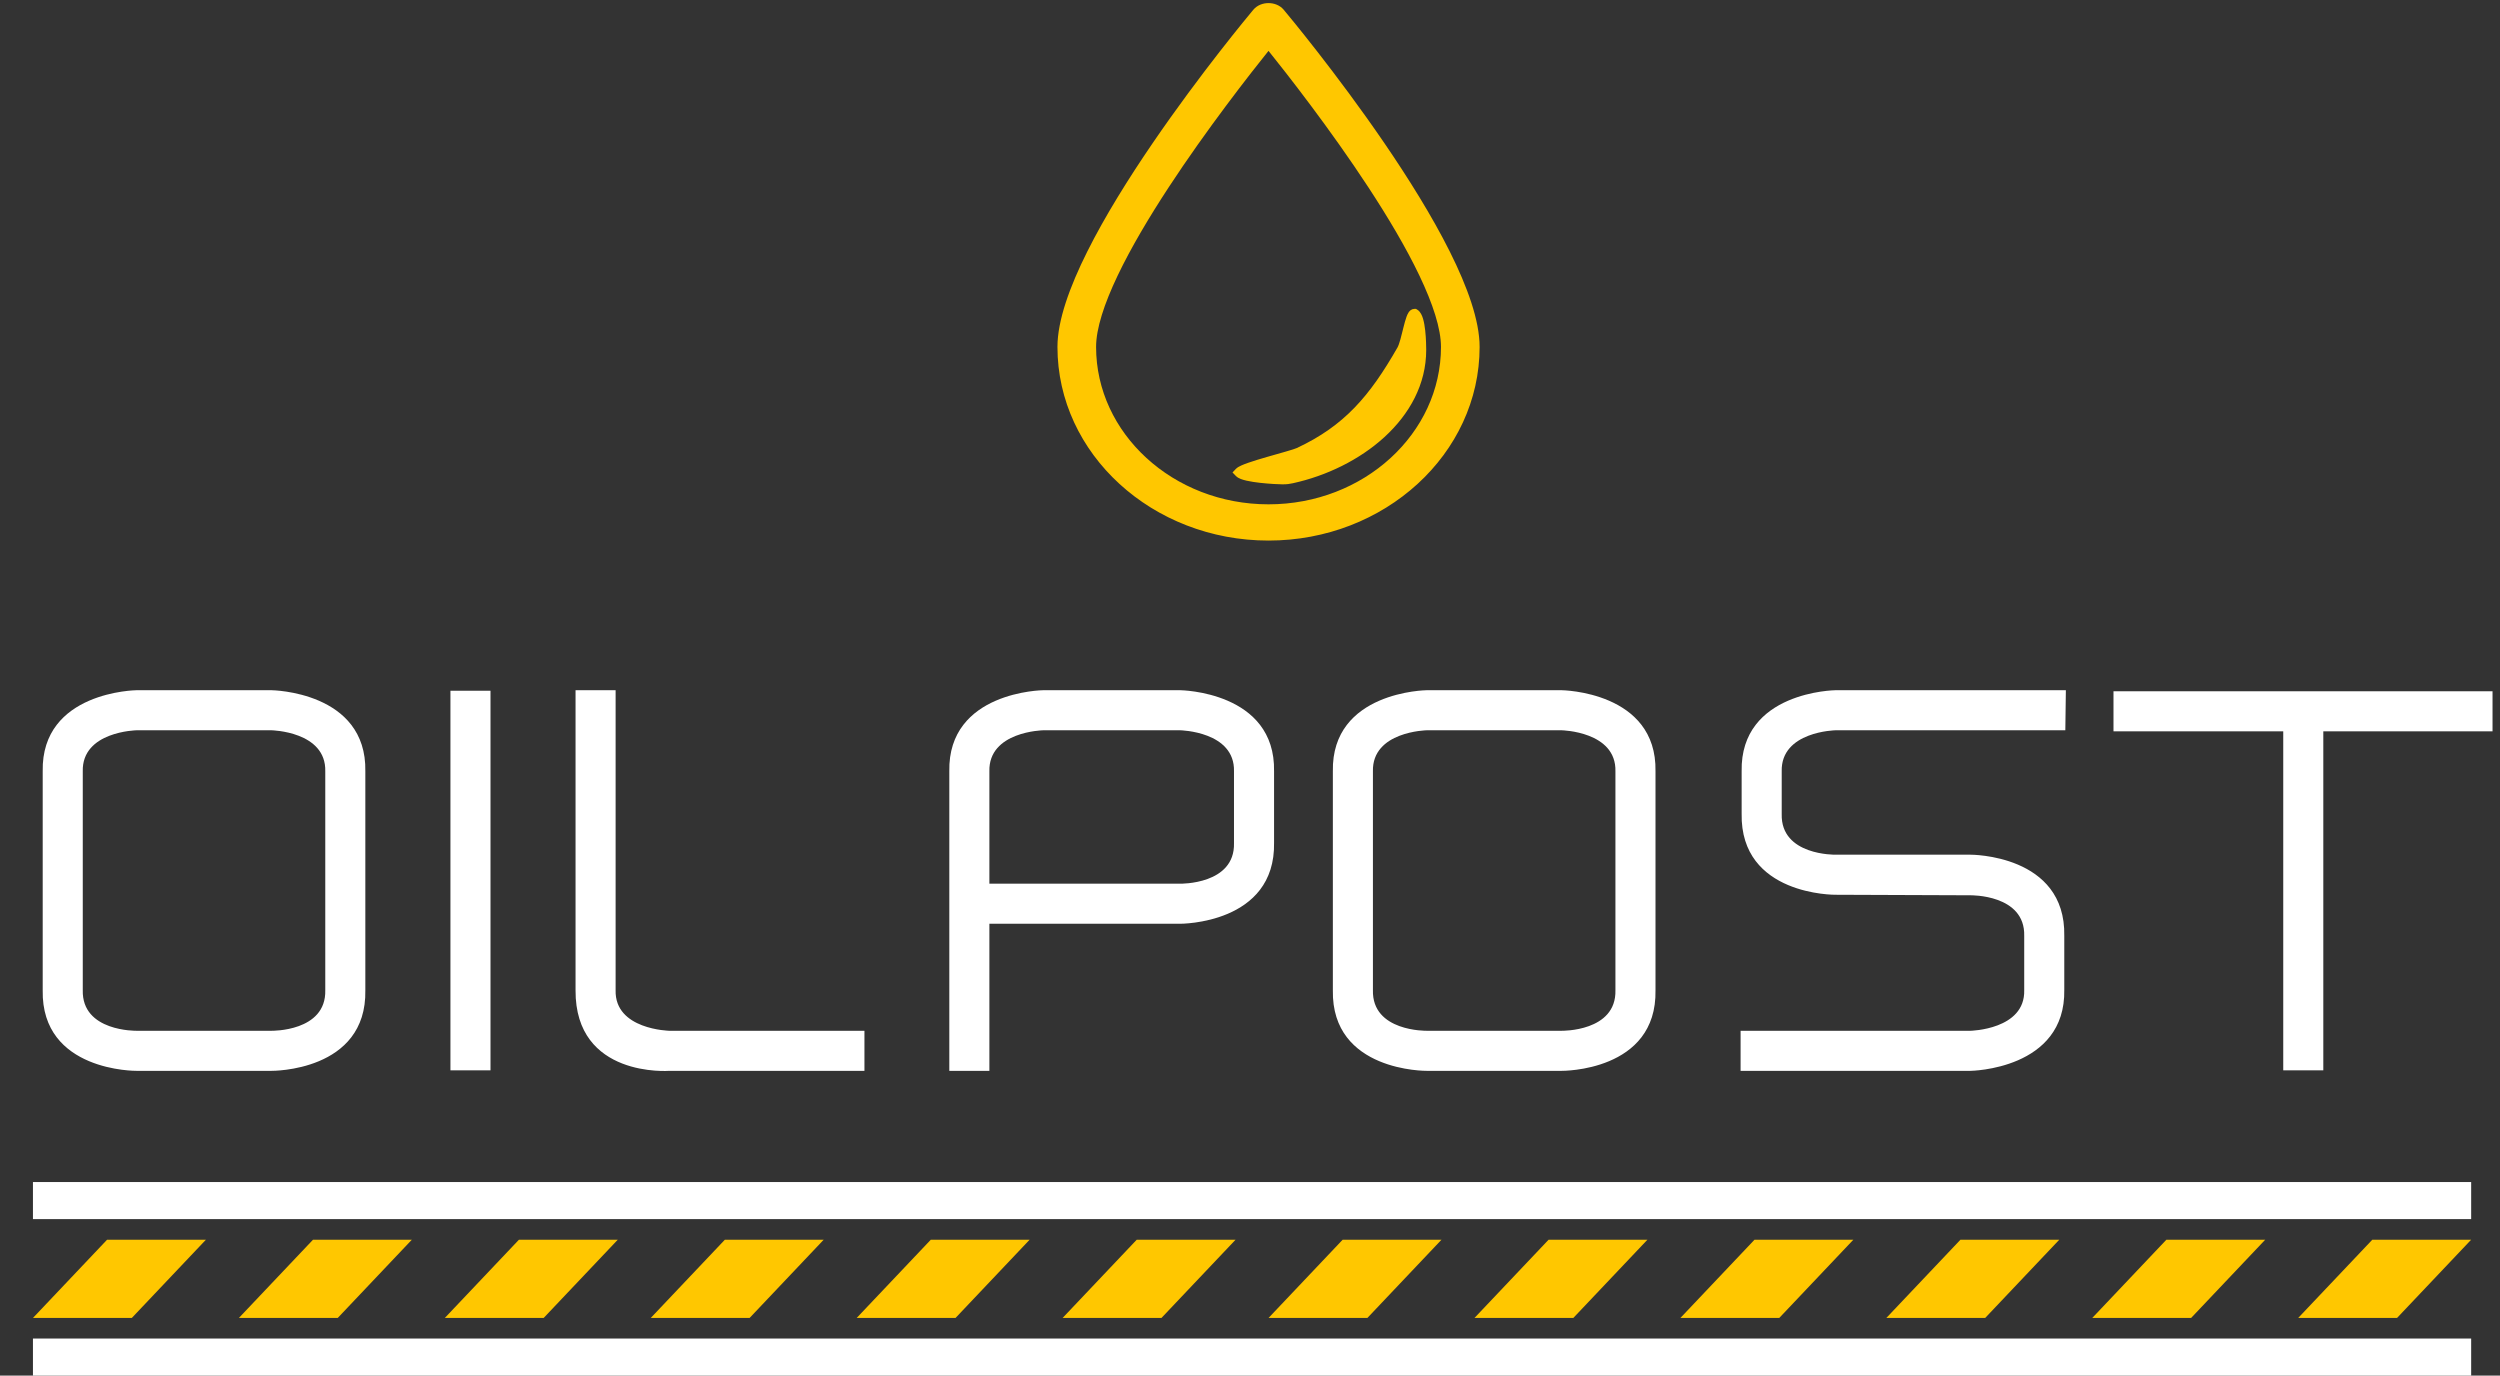 <svg xmlns="http://www.w3.org/2000/svg" width="607" height="334" viewBox="0 0 607 334" fill="none"><rect x="0" y="0" width="607" height="334" fill="#333333" stroke="none"/><path d="M33.152 260C33.152 260 9.984 260.256 10.368 240.416V187.296C9.984 167.84 33.152 167.584 33.152 167.584H65.92C65.92 167.584 89.088 167.84 88.704 187.296V240.416C89.088 260.256 65.92 260 65.92 260H33.152ZM20.096 240.416C19.84 250.528 33.152 250.272 33.152 250.272H65.92C65.92 250.272 79.232 250.528 78.976 240.416V187.296C79.232 177.568 65.92 177.312 65.92 177.312H33.152C33.152 177.312 19.84 177.568 20.096 187.296V240.416ZM119.093 259.872H109.365V167.712H119.093V259.872ZM139.743 167.584H149.471V240.416C149.215 250.016 162.527 250.272 162.527 250.272H209.887V260H162.527C162.527 260 139.615 261.792 139.743 240.416V167.584ZM240.221 260H230.493V187.296C230.109 167.84 253.277 167.584 253.277 167.584H286.557C286.557 167.584 309.725 167.84 309.341 187.296V204.576C309.725 224.416 286.557 224.288 286.557 224.288H240.221V260ZM240.221 187.296V214.56H286.557C286.557 214.56 299.869 214.816 299.613 204.704V187.296C299.869 177.568 286.557 177.312 286.557 177.312H253.277C253.277 177.312 239.965 177.568 240.221 187.296ZM346.402 260C346.402 260 323.234 260.256 323.618 240.416V187.296C323.234 167.84 346.402 167.584 346.402 167.584H379.17C379.17 167.584 402.338 167.84 401.954 187.296V240.416C402.338 260.256 379.17 260 379.17 260H346.402ZM333.346 240.416C333.09 250.528 346.402 250.272 346.402 250.272H379.17C379.17 250.272 392.482 250.528 392.226 240.416V187.296C392.482 177.568 379.17 177.312 379.17 177.312H346.402C346.402 177.312 333.09 177.568 333.346 187.296V240.416ZM432.599 197.664C432.343 207.776 445.655 207.52 445.655 207.52H478.423C478.423 207.52 501.591 207.392 501.207 227.232V240.288C501.591 259.744 478.423 260 478.423 260H422.615V250.272H478.423C478.423 250.272 491.735 250.016 491.479 240.416V227.232C491.735 217.12 478.423 217.376 478.423 217.376L445.655 217.248C445.655 217.248 422.487 217.504 422.871 197.536V187.296C422.487 167.84 445.655 167.584 445.655 167.584H501.591L501.463 177.312H445.655C445.655 177.312 432.343 177.568 432.599 187.296V197.664ZM564.099 259.872H554.371V177.568H513.155V167.84H605.187V177.568H564.099V259.872Z" fill="white"></path><path d="M600 287H8V296H600V287Z" fill="white"></path><path d="M600 325H8V334H600V325Z" fill="white"></path><path d="M26 301H50L32 320H8L26 301Z" fill="#FFC700"></path><path d="M76 301H100L82 320H58L76 301Z" fill="#FFC700"></path><path d="M126 301H150L132 320H108L126 301Z" fill="#FFC700"></path><path d="M176 301H200L182 320H158L176 301Z" fill="#FFC700"></path><path d="M226 301H250L232 320H208L226 301Z" fill="#FFC700"></path><path d="M276 301H300L282 320H258L276 301Z" fill="#FFC700"></path><path d="M326 301H350L332 320H308L326 301Z" fill="#FFC700"></path><path d="M376 301H400L382 320H358L376 301Z" fill="#FFC700"></path><path d="M426 301H450L432 320H408L426 301Z" fill="#FFC700"></path><path d="M476 301H500L482 320H458L476 301Z" fill="#FFC700"></path><path d="M526 301H550L532 320H508L526 301Z" fill="#FFC700"></path><path d="M576 301H600L582 320H558L576 301Z" fill="#FFC700"></path><path d="M257.375 84.234C257.375 109.863 280.14 130.625 307.996 130.625C335.86 130.625 358.625 109.863 358.625 84.234C358.625 77.996 355.731 69.92 351.444 61.347C347.145 52.751 341.399 43.568 335.603 35.088C324.009 18.127 312.176 3.926 311.207 2.77C310.41 1.817 309.176 1.375 307.994 1.375C306.813 1.375 305.58 1.817 304.785 2.77C303.815 3.929 291.985 18.128 280.394 35.088C274.598 43.568 268.854 52.751 264.555 61.347C260.268 69.92 257.375 77.996 257.375 84.234ZM265.506 84.234C265.506 79.631 267.53 73.51 270.793 66.663C274.047 59.838 278.494 52.369 283.259 45.098C292.485 31.018 302.87 17.724 307.997 11.342C313.127 17.723 323.513 31.018 332.74 45.098C337.505 52.369 341.953 59.837 345.207 66.663C348.47 73.51 350.494 79.631 350.494 84.234C350.494 105.6 331.485 123.076 307.996 123.076C284.515 123.076 265.506 105.6 265.506 84.234Z" fill="#FFC700" stroke="#FFC700" stroke-width="1.25"></path><path d="M300.529 114.275L300.117 114.71L300.534 115.14C300.778 115.392 301.133 115.574 301.487 115.713C301.856 115.858 302.296 115.983 302.772 116.093C303.724 116.312 304.879 116.482 306.023 116.611C308.312 116.869 310.63 116.972 311.363 116.972C312.474 116.972 312.994 116.89 313.792 116.715C321.832 114.957 329.779 111.102 335.727 105.656C341.678 100.207 345.659 93.135 345.659 84.968C345.659 84.258 345.636 82.272 345.423 80.342C345.317 79.38 345.16 78.407 344.926 77.606C344.809 77.206 344.667 76.829 344.49 76.51C344.318 76.198 344.085 75.893 343.763 75.703L343.616 75.615H343.444C342.971 75.615 342.679 75.975 342.538 76.185C342.37 76.435 342.225 76.76 342.097 77.107C341.837 77.806 341.59 78.743 341.348 79.705C341.287 79.948 341.227 80.194 341.166 80.439C340.982 81.179 340.799 81.919 340.61 82.595C340.354 83.509 340.105 84.234 339.863 84.657C333.051 96.576 326.825 103.872 315.141 109.345C314.744 109.531 313.749 109.842 312.385 110.238C311.704 110.436 310.969 110.645 310.198 110.863C309.425 111.082 308.617 111.311 307.794 111.549C306.177 112.017 304.567 112.501 303.282 112.95C302.641 113.174 302.069 113.393 301.614 113.601C301.187 113.796 300.772 114.018 300.529 114.275Z" fill="#FFC700" stroke="#FFC700" stroke-width="1.25"></path></svg>